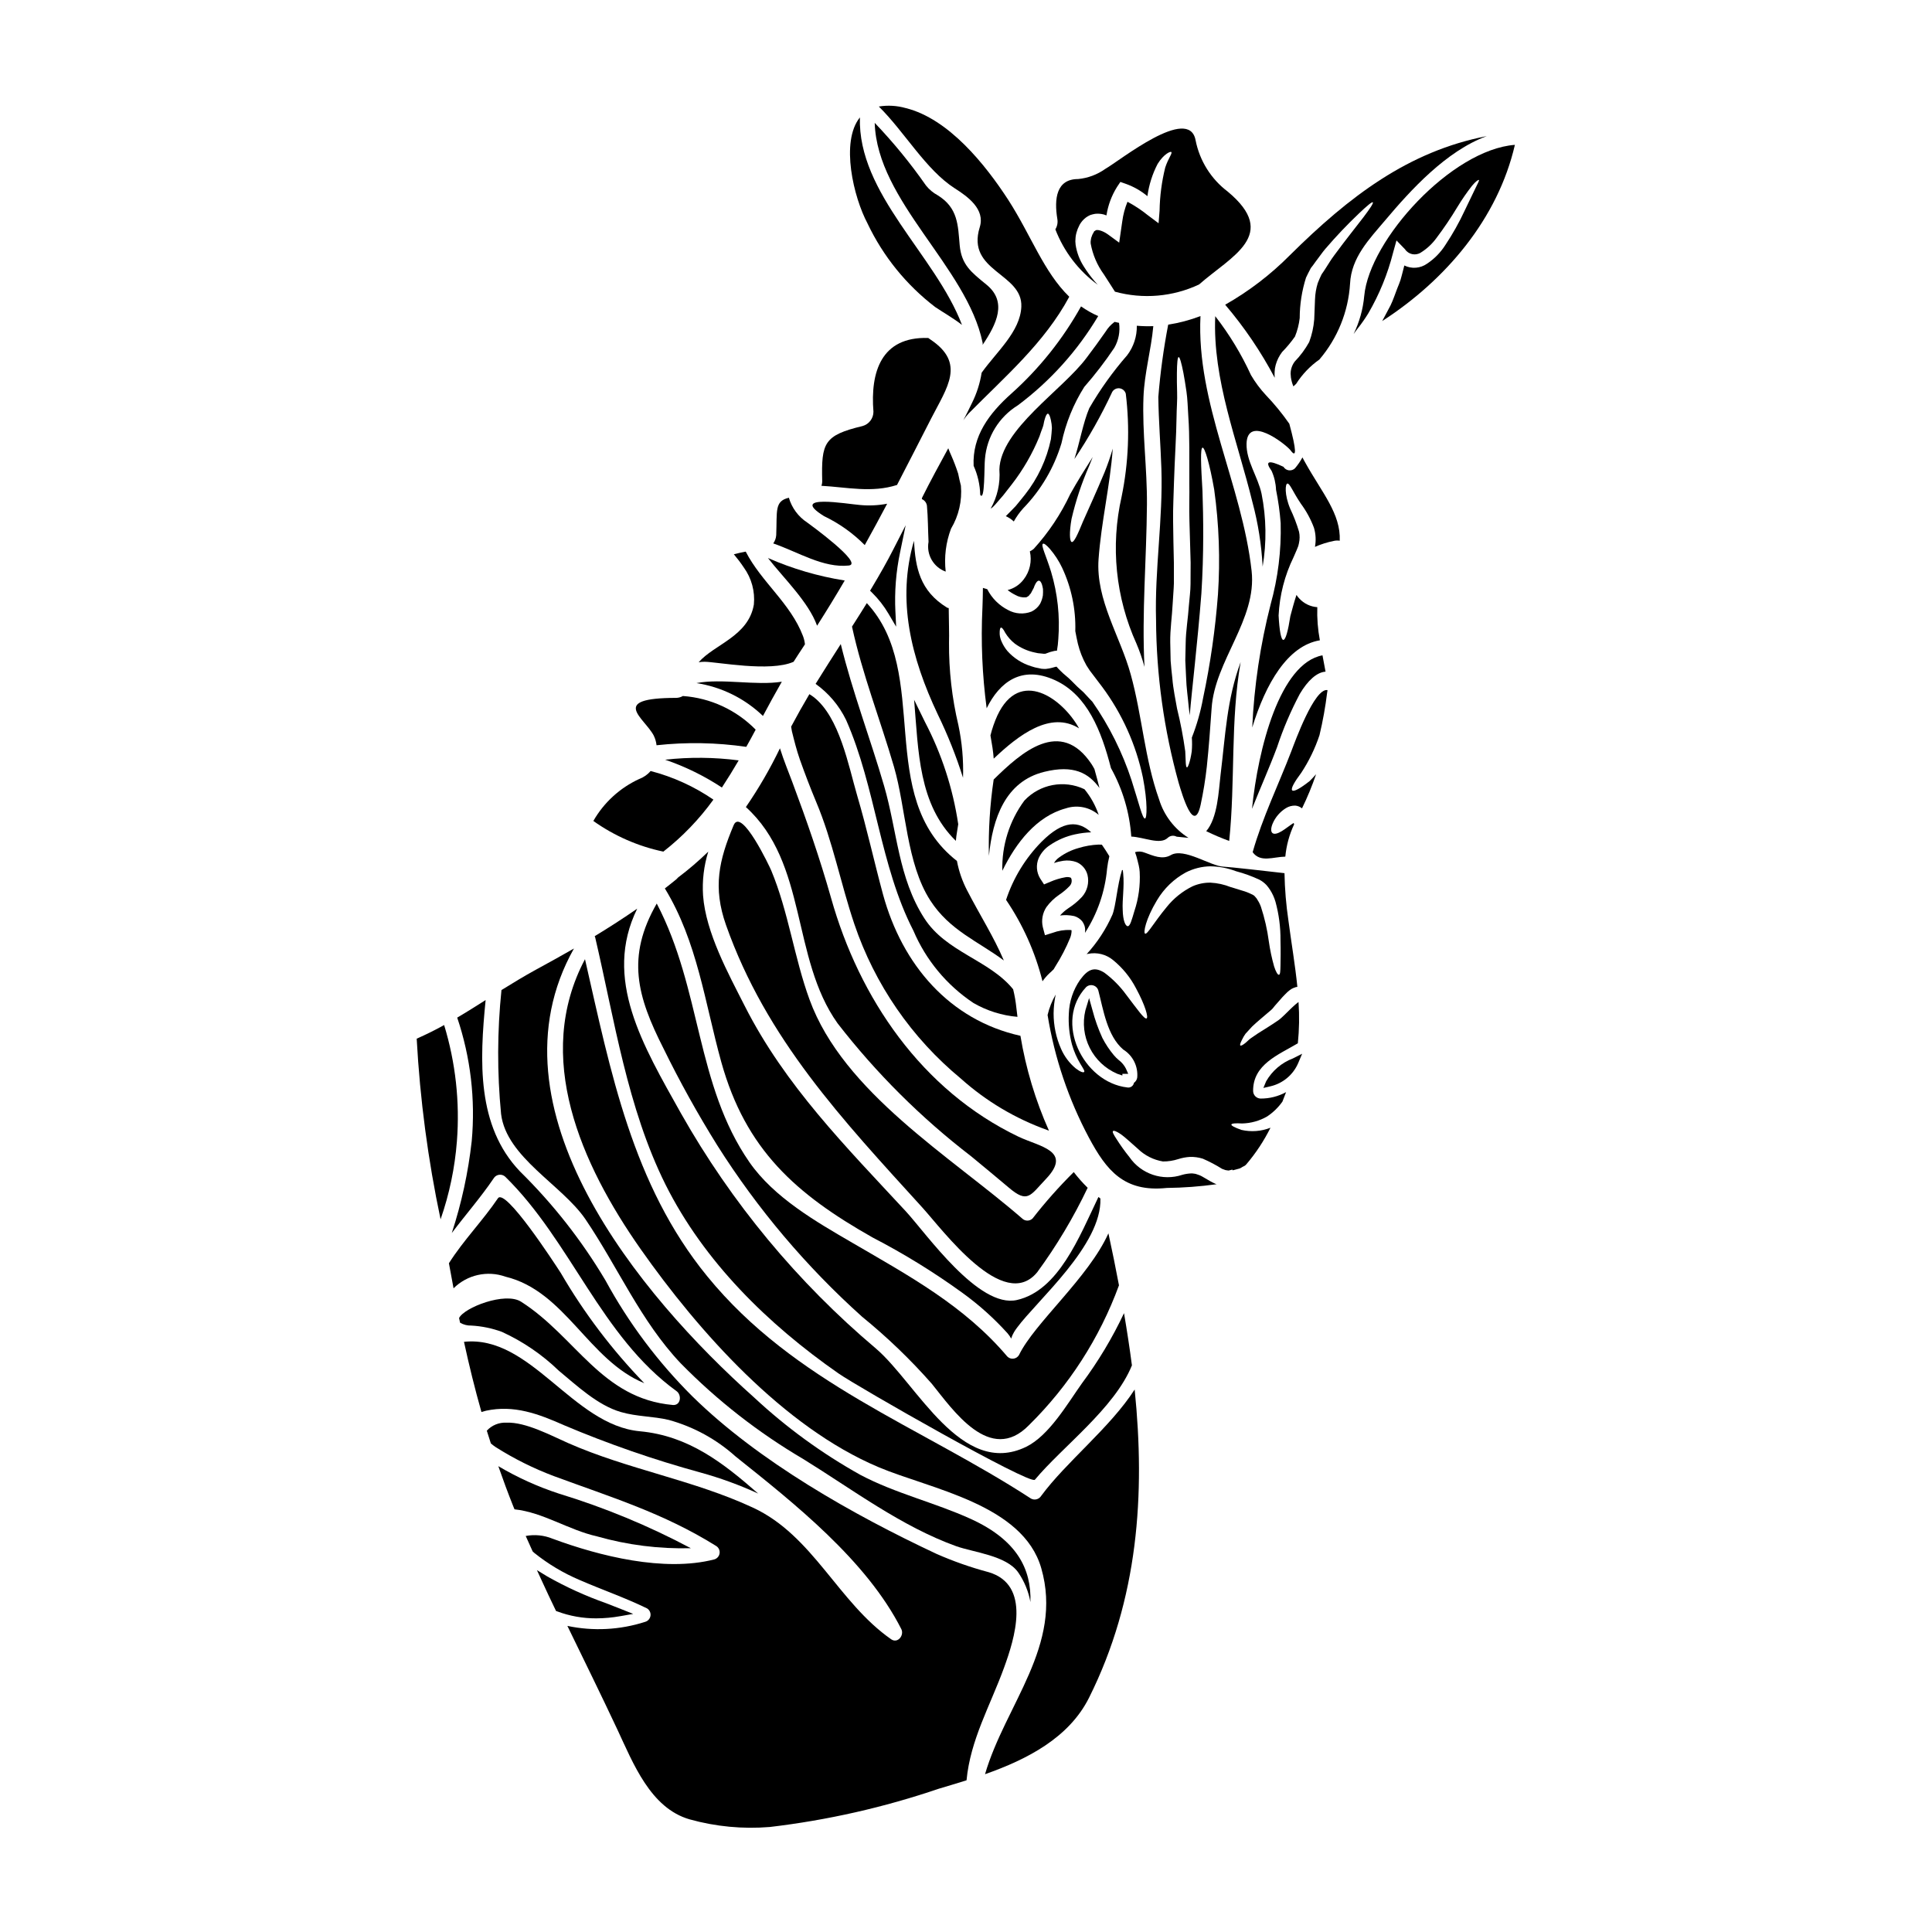 <?xml version="1.0" encoding="UTF-8"?>
<!-- Uploaded to: ICON Repo, www.svgrepo.com, Generator: ICON Repo Mixer Tools -->
<svg fill="#000000" width="800px" height="800px" version="1.1" viewBox="144 144 512 512" xmlns="http://www.w3.org/2000/svg">
 <g>
  <path d="m439.38 229.3c-0.957 0.699-1.766 1.578-2.383 2.59-1.621 2.332-3.297 4.633-5.023 6.906-6.356 8.555-22.867 18.992-23.129 29.664l0.004 0.004c0.273 3.59-0.527 7.176-2.305 10.309 0.066-0.031 0.129-0.066 0.188-0.105 0.102-0.102 0.152-0.102 0.34-0.262l0.602-0.602c0.703-0.812 1.438-1.676 2.195-2.539 0.73-0.941 1.492-1.883 2.25-2.879v0.004c3.019-3.894 5.492-8.18 7.352-12.742 0.289-0.84 0.547-1.621 0.836-2.328 0.289-0.703 0.316-1.441 0.496-1.992 0.293-1.098 0.602-1.699 0.891-1.699 0.289 0 0.578 0.629 0.816 1.754l-0.004 0.004c0.152 0.668 0.238 1.352 0.262 2.039-0.051 0.863-0.129 1.859-0.262 2.957v-0.004c-1.117 5.359-3.465 10.383-6.856 14.68-0.84 1.07-1.672 2.066-2.484 3.062-0.918 0.914-1.621 1.723-2.617 2.668 0.781 0.348 1.496 0.82 2.117 1.41 0.695-1.25 1.531-2.418 2.488-3.477 4.719-4.859 8.199-10.785 10.152-17.273 1.109-5.289 3.152-10.34 6.039-14.91 2.875-3.281 5.531-6.738 7.957-10.359 1.148-2.004 1.59-4.336 1.254-6.621-0.395-0.07-0.785-0.152-1.176-0.258z"/>
  <path d="m369.79 310.06c2.754 12.691 7.477 24.645 11.117 37.125 3.219 11.062 3.269 25.586 9.629 35.449 5.117 7.949 12.742 10.855 19.492 15.906-2.668-6.297-6.356-12.031-9.73-18.574l-0.004-0.004c-1.277-2.453-2.184-5.082-2.695-7.797-21.949-17.16-6.566-49.73-23.883-68.332-1.312 2.094-2.59 4.16-3.926 6.227z"/>
  <path d="m412.04 248.29c-5.902 5.258-10.387 11.25-10.02 19.152 1.09 2.422 1.684 5.035 1.75 7.691 1.281 1.938 1.023-7.613 1.258-9.547v-0.004c0.492-5.836 3.727-11.094 8.711-14.168 8.578-6.414 15.812-14.449 21.293-23.648-1.594-0.703-3.121-1.562-4.547-2.566-4.824 8.668-11.055 16.473-18.445 23.09z"/>
  <path d="m406.07 370.83c0.996-9.914 4.328-19.75 14.676-22.289 7.746-1.91 11.723 0.289 14.625 4.289-0.418-1.676-0.863-3.348-1.336-5.023-0.234-0.418-0.473-0.863-0.73-1.254-8.266-12.477-18.707-3.113-25.977 4.031h0.004c-0.996 6.699-1.418 13.473-1.262 20.246z"/>
  <path d="m398.65 272.7c-0.266-1.047-0.523-2.121-0.73-3.191-0.543-1.68-1.172-3.328-1.887-4.945-0.289-0.602-0.496-1.18-0.73-1.777-2.363 4.328-4.723 8.66-6.93 13.078l-0.078 0.395h-0.004c0.738 0.309 1.258 0.984 1.359 1.781 0.289 3.215 0.266 6.356 0.422 9.574l-0.004-0.004c-0.602 3.383 1.32 6.707 4.551 7.871-0.441-3.852 0.043-7.75 1.414-11.379 2.051-3.43 2.965-7.422 2.617-11.402z"/>
  <path d="m392.52 333.32c2.641 5.426 4.875 11.039 6.691 16.793 0.152-4.68-0.258-9.363-1.227-13.945-1.703-7.164-2.535-14.504-2.484-21.867 0.078-2.25-0.055-5.512-0.078-9.156-0.145-0.012-0.289-0.047-0.422-0.105-7.269-4.449-8.395-10.648-8.789-17.711-4.57 15.617-0.828 30.895 6.309 45.992z"/>
  <path d="m449.64 230.43c-1.457 0.055-2.918 0.02-4.371-0.105 0.051 2.824-0.852 5.578-2.562 7.824-3.785 4.34-7.148 9.035-10.035 14.02-1.645 3.871-2.484 8.922-3.938 13.473v0.004c3.793-5.664 7.144-11.613 10.023-17.793 0.402-0.676 1.168-1.047 1.945-0.945 0.781 0.102 1.426 0.66 1.641 1.418 1.109 9.098 0.738 18.312-1.102 27.289-2.977 13.07-1.594 26.754 3.938 38.965 0.848 2 1.559 4.055 2.121 6.148-0.734-14.414 0.547-28.438 0.652-43.031 0.078-9.496-1.281-18.996-0.918-28.465 0.25-6.426 2.031-12.469 2.606-18.801z"/>
  <path d="m423.22 400.89c0.156-0.262 0.316-0.523 0.496-0.84v0.004c1.516-2.394 2.82-4.914 3.898-7.535 0.234-0.59 0.355-1.223 0.367-1.855 0-0.102-0.055-0.102-0.055-0.18-0.051 0.023-0.102 0.023-0.262-0.027v-0.004c-1.609-0.059-3.215 0.199-4.723 0.762l-2.016 0.625-0.574-2.168c-0.414-1.82-0.062-3.731 0.969-5.289 0.926-1.262 2.059-2.359 3.348-3.242 1-0.664 1.926-1.434 2.758-2.301 0.516-0.516 0.711-1.27 0.5-1.969-0.105-0.184-0.105-0.266-0.266-0.316-0.422-0.137-0.871-0.164-1.305-0.078-1.379 0.242-2.723 0.645-4.004 1.203l-1.672 0.703-1.023-1.574v0.004c-0.992-1.629-1.137-3.633-0.395-5.391 0.645-1.41 1.68-2.606 2.981-3.449 2.008-1.375 4.266-2.344 6.648-2.856 1.406-0.312 2.844-0.496 4.285-0.543-3.269-2.984-7.246-3.402-13.129 2.484h-0.004c-4.285 4.344-7.512 9.621-9.422 15.418 4.457 6.57 7.727 13.875 9.656 21.578 0.527-0.754 1.129-1.457 1.801-2.09 0.398-0.34 0.746-0.707 1.141-1.074z"/>
  <path d="m443.8 365.7c3.402 0.156 7.641 2.277 9.656 0.344 0.633-0.609 1.59-0.738 2.363-0.316l3.148 0.316c-3.742-2.352-6.512-5.977-7.801-10.203-3.844-10.781-4.473-22.133-7.508-33.094-2.754-10.07-9.289-19.727-8.531-30.531 0.703-9.863 3.062-19.543 3.766-29.328-0.602 2.043-1.309 4.133-2.172 6.277-2.195 5.258-4.289 9.812-5.727 13.055-1.391 3.402-2.363 5.574-2.984 5.414-0.551-0.156-0.68-2.484-0.027-6.199l0.004 0.004c1.113-4.769 2.664-9.43 4.633-13.918l0.969-2.41c-2.043 3.219-4.059 6.41-5.938 9.785h-0.004c-2.484 5.316-5.754 10.227-9.707 14.566-0.309 0.258-0.652 0.477-1.02 0.652 0.602 2.606-0.004 5.348-1.648 7.457-1.051 1.391-2.547 2.375-4.238 2.801 0.641 0.508 1.332 0.945 2.066 1.305 0.82 0.484 1.773 0.707 2.723 0.633 0.289 0 0.52-0.234 0.836-0.422 0.184-0.367 0.578-0.547 0.707-0.992 0.234-0.422 0.418-0.812 0.602-1.125 0.105-0.348 0.246-0.68 0.418-0.996 0.289-0.547 0.602-0.891 0.918-0.891 0.316 0 0.574 0.316 0.812 0.969 0.121 0.402 0.219 0.812 0.285 1.23 0.031 0.574 0.02 1.152-0.027 1.727-0.125 0.766-0.375 1.508-0.73 2.199-0.543 0.895-1.332 1.613-2.277 2.066-2.035 0.793-4.316 0.641-6.227-0.418-2.375-1.203-4.305-3.137-5.508-5.512-0.395-0.105-0.789-0.234-1.148-0.344-0.027 1.777-0.051 3.586-0.129 5.363l-0.004 0.004c-0.426 8.859-0.047 17.738 1.125 26.527 3.402-6.906 9.258-11.484 18.129-7.43 8.555 3.938 12.27 13.422 14.809 23.281 3.102 5.586 4.941 11.781 5.387 18.152zm-12.637-38.219c-1.18-1.02-2.246-2.043-3.188-3.035-0.941-0.992-2.094-1.777-2.856-2.59-0.395-0.371-0.77-0.766-1.125-1.18-0.289 0-0.891 0.262-1.938 0.469-0.301 0.059-0.605 0.105-0.91 0.133l-0.496-0.004c-0.438 0-0.867-0.062-1.285-0.184-0.73-0.113-1.449-0.297-2.144-0.547-2.398-0.746-4.551-2.125-6.227-3.992-0.621-0.734-1.133-1.551-1.52-2.434-0.312-0.645-0.5-1.348-0.547-2.066-0.027-1.07 0.078-1.672 0.34-1.723s0.652 0.418 1.125 1.359c0.668 1.102 1.527 2.074 2.539 2.875 1.578 1.16 3.391 1.965 5.309 2.363 0.547 0.148 1.109 0.238 1.676 0.258 0.242 0.043 0.488 0.07 0.734 0.078l0.496-0.027c0.051-0.051 0.078-0.078 0.129-0.078 0.691-0.281 1.41-0.5 2.144-0.652 0.223-0.043 0.453-0.059 0.68-0.051 0.191-1.039 0.312-2.094 0.367-3.148 0.457-5.981-0.191-11.992-1.91-17.742-1.363-4.422-2.754-7.062-2.172-7.453 0.266-0.184 0.891 0.289 1.832 1.336 1.297 1.512 2.391 3.191 3.246 4.992 2.469 5.258 3.668 11.02 3.504 16.824 0.207 1.098 0.422 2.199 0.68 3.32 0.496 2.016 1.258 3.953 2.273 5.758 0.555 0.926 1.176 1.809 1.859 2.644 0.758 0.992 1.52 2.016 2.301 3.035v-0.004c5.301 7.141 8.984 15.344 10.805 24.043 1.281 6.621 1.074 10.805 0.551 10.859-0.68 0.074-1.574-3.938-3.543-10.07l0.004-0.004c-2.43-7.422-5.93-14.449-10.391-20.859-0.773-0.84-1.559-1.625-2.344-2.504z"/>
  <path d="m397.05 193.93c3.402 2.168 8.086 5.512 6.594 10.281-3.66 11.773 11.414 12.137 11.02 21.086-0.293 6.594-6.516 11.879-10.516 17.477v-0.004c-0.441 2.801-1.309 5.516-2.574 8.051-0.734 1.543-1.492 3.035-2.277 4.551h-0.004c0.422-0.641 0.895-1.246 1.414-1.809 9.684-9.809 20.094-18.703 26.66-30.922-6.773-6.566-10.098-16.242-16.164-25.664-6.047-9.312-15.742-21.48-27.16-24.332v0.004c-2.32-0.664-4.758-0.809-7.141-0.418 6.809 6.707 12.469 16.793 20.148 21.699z"/>
  <path d="m360.14 325.23c3.457 2.465 6.238 5.758 8.086 9.574 7.898 17.895 8.918 38.535 17.844 55.852v0.004c3.316 7.785 8.836 14.43 15.875 19.125 3.578 2.078 7.574 3.336 11.695 3.688-0.102-0.812-0.18-1.594-0.289-2.363-0.172-1.664-0.457-3.316-0.859-4.941-6.297-7.769-17.734-9.812-23.52-18.785-6.934-10.727-7.195-23.125-10.676-35.105-3.664-12.594-8.371-24.855-11.484-37.594-2.234 3.508-4.496 7.016-6.672 10.547z"/>
  <path d="m415.47 356.16c-3.969 5.375-6.023 11.922-5.84 18.602 3.613-7.402 9.055-14.441 16.801-16.531 3.012-1.008 6.332-0.355 8.738 1.723-0.84-2.477-2.117-4.781-3.773-6.801-5.398-2.566-11.836-1.352-15.926 3.008z"/>
  <path d="m429.96 337.02c-4.367-7.902-15.695-16.117-21.648-3.402-0.77 1.703-1.383 3.469-1.832 5.281 0.18 1.098 0.367 2.199 0.547 3.297 0.156 0.969 0.234 1.91 0.316 2.852 6.555-6.215 15.027-12.777 22.617-8.027z"/>
  <path d="m437.39 374.21c0.129-1.113 0.332-2.215 0.602-3.301-0.652-1.07-1.309-2.094-1.988-3.062-0.316 0-0.602-0.023-0.914-0.023h0.004c-1.785 0.082-3.555 0.387-5.262 0.914-1.863 0.516-3.621 1.367-5.18 2.516-0.547 0.383-1 0.883-1.332 1.465 0.797-0.281 1.617-0.48 2.457-0.602 1.191-0.176 2.41-0.051 3.539 0.363 1.43 0.621 2.492 1.863 2.879 3.375 0.496 2.066-0.051 4.246-1.465 5.836-1.055 1.129-2.246 2.121-3.543 2.957-0.836 0.555-1.602 1.219-2.273 1.969 1.254-0.168 2.527-0.113 3.766 0.156 0.828 0.242 1.566 0.723 2.117 1.387 0.273 0.375 0.484 0.789 0.629 1.23 0.102 0.375 0.156 0.762 0.156 1.148-0.004 0.23-0.02 0.457-0.051 0.684 3.305-5.113 5.316-10.949 5.859-17.012z"/>
  <path d="m488.46 327.9c2.117-3.582 4.527-5.754 6.824-5.902-0.23-1.336-0.523-2.824-0.812-4.328-11.301 2.09-17.082 24.773-18.676 40.68 2.168-5.469 4.578-10.832 6.644-16.352v-0.004c1.609-4.856 3.621-9.57 6.019-14.094z"/>
  <path d="m469.75 366.86c1.648-15.828 0.289-31.789 3.035-47.406-3.688 9.992-4.027 19.332-5.336 29.98-0.496 4.211-0.754 11.328-3.789 14.836h-0.004c1.984 0.969 4.019 1.832 6.094 2.59z"/>
  <path d="m404.4 235.4c3.742-5.574 6.621-11.461 0.969-16.012-4.004-3.269-6.566-5.231-7.039-10.387-0.473-5.281-0.395-9.914-5.859-13.266-1.191-0.648-2.242-1.527-3.086-2.59-4.094-5.867-8.633-11.414-13.578-16.586 0.629 20.824 24.434 38.145 28.594 58.254 0.039 0.191 0.039 0.391 0 0.586z"/>
  <path d="m485.95 263.26c1.723 2.379 1.637 0.059-0.266-6.957v-0.004c-1.875-2.691-3.957-5.234-6.227-7.609-1.5-1.609-2.82-3.383-3.934-5.285-2.543-5.551-5.723-10.793-9.473-15.617-0.73 16.898 5.902 33.039 9.863 49.309l0.004 0.004c1.492 5.574 2.394 11.293 2.695 17.059 1.082-6.406 0.984-12.953-0.289-19.324-0.969-4.527-4.082-8.637-3.977-13.266 0.219-7.672 10.055-0.117 11.602 1.691z"/>
  <path d="m384.01 283.2-3.344 6.535c-1.574 3.082-3.387 6.297-5.691 10.145l-0.395 0.664 0.551 0.543-0.004-0.004c1.68 1.656 3.137 3.523 4.332 5.555l2.027 3.434-0.191-3.981h-0.004c-0.258-5.269 0.156-10.547 1.238-15.711z"/>
  <path d="m434.91 219.46c-0.266-0.316-0.551-0.602-0.84-0.941h0.004c-1.059-1.238-2.019-2.555-2.879-3.934-1.105-1.73-1.836-3.676-2.144-5.703-0.086-0.609-0.094-1.223-0.023-1.832 0.051-0.652 0.191-1.293 0.418-1.91l0.156-0.473 0.207-0.445 0.316-0.68c0.422-0.742 0.988-1.395 1.672-1.906 0.359-0.262 0.746-0.48 1.152-0.656 0.414-0.133 0.832-0.234 1.258-0.312 0.793-0.09 1.594-0.027 2.359 0.184 0.223 0.066 0.441 0.145 0.656 0.234 0.41-2.676 1.363-5.238 2.797-7.535l0.891-1.336 1.492 0.523c2.066 0.742 3.988 1.84 5.676 3.246 0.402-2.981 1.312-5.867 2.699-8.535 1.672-2.719 3.508-3.43 3.637-3.148 0.316 0.367-0.789 1.574-1.621 4.106-0.926 3.738-1.426 7.566-1.492 11.414l-0.266 3.348-2.824-2.117v0.004c-1.684-1.367-3.496-2.566-5.414-3.586-0.688 1.668-1.152 3.418-1.387 5.207-0.102 0.652-0.18 1.336-0.289 1.988l-0.523 3.637-2.93-2.144c-1.492-1.098-3.086-1.441-3.402-1.047-0.105 0.027-0.105 0.102-0.156 0.129-0.051 0.027-0.078-0.129-0.207 0.207l-0.367 0.652h0.004c-0.047 0.074-0.082 0.152-0.109 0.238l-0.078 0.234c-0.141 0.297-0.23 0.613-0.258 0.941-0.07 0.336-0.09 0.68-0.055 1.023 0.531 2.961 1.73 5.758 3.504 8.188 1.125 1.805 2.172 3.32 2.934 4.578 7.418 2.039 15.32 1.363 22.285-1.91 8.531-7.512 21.426-13.133 7.562-24.645-4.391-3.324-7.406-8.148-8.477-13.551-1.727-9.445-20.016 5.336-23.965 7.586-2.113 1.5-4.586 2.422-7.168 2.668-5.805 0-6.379 5.285-5.512 10.57 0.172 0.953-0.012 1.934-0.523 2.758 2.254 5.871 6.152 10.973 11.23 14.684z"/>
  <path d="m301.6 392.1c0.055 0.102 0.098 0.207 0.129 0.316 5.117 21.844 8.531 45.207 18.625 65.48 10.234 20.469 27.133 37.02 45.812 50.047 5.203 3.637 50.855 29.664 52.086 28.203 7.246-8.711 21.086-18.895 25.719-30.309-0.602-4.629-1.312-9.234-2.094-13.84-3.09 6.555-6.824 12.785-11.152 18.602-3.82 5.363-8.688 13.84-14.785 16.824-17.188 8.32-28.934-16.715-39.789-26.027v-0.004c-20.801-17.547-38.305-38.664-51.695-62.359-10.07-18-20.719-35.633-11.586-54.234-3.691 2.566-7.43 4.965-11.27 7.301z"/>
  <path d="m462.14 227.76c-2.762 1.059-5.629 1.82-8.555 2.277-1.223 6.336-2.098 12.738-2.617 19.176 0.078 6.356 0.602 12.633 0.812 18.969 0.445 13.422-1.801 26.711-1.414 40.148v-0.004c0.078 14.582 2.09 29.09 5.992 43.141 0.918 3.062 4.082 13.918 5.836 5.754 0.703-3.32 1.25-6.644 1.621-10.016 0.547-5.156 0.914-10.336 1.277-15.516 0.84-12.633 12.035-23.488 10.598-36.387-2.539-22.859-14.684-44.418-13.551-67.543zm4.633 73.773c-0.699 9.227-2.016 18.395-3.938 27.445-0.652 3.586-1.652 7.098-2.984 10.488 0.086 1.223 0.078 2.445-0.027 3.664-0.418 2.856-1.047 4.328-1.277 4.238-0.344-0.078-0.316-1.621-0.445-4.262v-0.004c-0.527-3.809-1.25-7.59-2.172-11.324-0.418-2.461-1.02-5.117-1.254-8.086-0.156-1.492-0.344-2.984-0.445-4.578-0.027-1.598-0.051-3.269-0.105-4.945-0.051-3.43 0.473-6.691 0.652-10.309 0.078-1.727 0.266-3.453 0.316-5.258l-0.004-5.465c-0.078-3.766-0.18-7.477-0.207-11.02-0.051-3.613 0.156-7.016 0.234-10.309 0.207-6.516 0.625-12.402 0.68-17.238 0.023-2.434 0.234-4.633 0.152-6.594-0.078-1.961-0.059-3.66-0.059-5.023 0.023-2.754 0.18-4.328 0.469-4.328s0.73 1.488 1.254 4.184c0.266 1.363 0.523 3.035 0.812 4.973 0.289 1.938 0.344 4.238 0.5 6.723 0.367 5.051 0.23 10.91 0.262 17.426 0.051 3.242-0.078 6.691 0.027 10.176 0.102 3.559 0.207 7.223 0.316 10.988 0 1.91-0.027 3.793-0.027 5.676 0 1.883-0.289 3.742-0.422 5.547-0.23 3.481-0.836 6.988-0.863 10.125-0.051 1.574-0.078 3.09-0.102 4.582 0.051 1.488 0.152 2.957 0.207 4.394 0.078 2.856 0.496 5.512 0.703 7.926 0.078 0.758 0.184 1.492 0.266 2.223 0.574-6.93 2.039-18.809 3.086-32.273 0.68-10.629 0.523-20.223 0.289-27.207-0.418-6.957-0.602-11.355 0.027-11.461 0.547-0.102 1.859 4.109 3.086 11.148l-0.004-0.012c1.281 9.199 1.613 18.504 0.996 27.77z"/>
  <path d="m413.9 445.23c-25.641-12.297-42.176-36.676-49.652-63.23-2.984-10.539-6.465-20.562-10.285-30.766-0.941-2.539-2.246-5.652-3.266-8.922h-0.004c-2.606 5.414-5.625 10.617-9.027 15.566 16.406 14.859 11.957 40 24.305 57.32 10.234 13.203 22.121 25.035 35.367 35.211 3.324 2.754 6.691 5.512 9.969 8.293 5.074 4.328 5.703 2.121 9.863-2.246 7.141-7.512-1.676-8.559-7.269-11.227z"/>
  <path d="m414.03 503.12c-0.316 0.52-0.852 0.867-1.453 0.938-0.605 0.074-1.207-0.137-1.633-0.57-11.355-13.422-26.031-21.371-40.969-30.082-9.68-5.625-20.824-12.008-27.363-21.398-14.25-20.562-12.641-45.75-24.566-68.562-8.137 14.168-5.207 24.617 1.801 38.43 4.312 8.801 9.074 17.375 14.262 25.691 10.633 16.809 23.535 32.074 38.336 45.363 6.648 5.406 12.836 11.355 18.5 17.789 5.547 6.852 15.438 21.504 25.719 10.984 10.605-10.441 18.758-23.105 23.875-37.082-0.863-4.602-1.805-9.207-2.797-13.777-5.297 11.777-19.637 23.812-23.711 32.277z"/>
  <path d="m320.27 345.33c5.305 1.812 10.359 4.289 15.039 7.375 1.547-2.363 3.035-4.762 4.449-7.195-6.465-0.844-13.008-0.906-19.488-0.18z"/>
  <path d="m378.01 381.04c-2.363-8.711-4.289-17.555-6.856-26.238-2.301-7.871-4.656-20.746-11.535-26.082-0.418-0.316-0.758-0.523-1.125-0.758-1.672 2.824-3.293 5.703-4.836 8.609 0.102 0.68 0.18 1.152 0.207 1.23 0.625 2.535 1.254 5.047 2.117 7.508 1.336 3.766 2.754 7.477 4.289 11.148 4.426 10.488 6.516 21.711 10.152 32.465l-0.004-0.008c5.414 15.984 15.168 30.145 28.18 40.891 6.68 5.996 14.465 10.633 22.914 13.656 0.156 0.055 0.316 0.129 0.473 0.184-3.582-8.023-6.121-16.473-7.559-25.145-18.789-4.184-31.316-18.809-36.418-37.461z"/>
  <path d="m417.64 466.91c-0.766 0.75-1.992 0.75-2.758 0-18.918-16.43-47.379-33.383-56.352-58.023-4.082-11.172-5.574-23.258-10.152-34.219-0.316-0.789-7.871-16.824-9.941-12.008-3.938 9.34-5.547 16.508-2.039 26.477 10.676 30.215 30.922 51.641 52.008 74.848 5.547 6.094 21.559 27.945 30.453 17.188 5.156-7.027 9.637-14.527 13.383-22.398-1.324-1.297-2.555-2.688-3.688-4.16-3.898 3.863-7.543 7.969-10.914 12.297z"/>
  <path d="m413.51 488.51c-10.152 2.328-23.961-17.531-29.484-23.523-15.828-17.082-31.969-33.301-42.645-54.359-4.394-8.66-10.332-19.465-11.062-29.305-0.258-3.93 0.211-7.875 1.383-11.637-2.527 2.457-5.211 4.758-8.027 6.879-0.117 0.152-0.25 0.293-0.395 0.418-1.02 0.84-2.039 1.648-3.086 2.461 8.633 14.125 10.598 30.309 14.957 46.016 6.465 23.18 19.68 34.953 40.148 46.516 8.258 4.277 16.184 9.164 23.719 14.617 4.359 3.144 8.375 6.742 11.98 10.73 1.859 2.168 0 1.91 2.484-1.414 5.363-7.301 22.578-21.98 22.133-34.297-0.18-0.129-0.34-0.266-0.52-0.395-5.078 10.602-10.598 24.805-21.586 27.293z"/>
  <path d="m386.25 329.45c1.152 13.656 1.152 27.734 11.066 37.391 0.051-0.418 0.078-0.836 0.129-1.254 0.184-1.07 0.344-2.117 0.496-3.148h0.004c-1.406-9.465-4.387-18.625-8.816-27.105-0.934-1.957-1.934-3.894-2.879-5.883z"/>
  <path d="m308.4 572.3 3.41-0.598-3.215-1.281c-1.289-0.516-2.617-1.031-3.965-1.551-5.391-1.902-10.605-4.273-15.582-7.086l-2.754-1.68 1.344 2.93c1.152 2.519 2.336 5.039 3.543 7.531l0.164 0.355 0.375 0.137-0.004-0.004c3.297 1.227 6.793 1.848 10.312 1.828 2.137-0.008 4.269-0.203 6.371-0.582z"/>
  <path d="m405.95 560.63c-4.711-1.258-9.316-2.875-13.777-4.84-22.043-10.336-47.113-24.484-64.617-41.676v0.004c-9.152-9.09-16.934-19.465-23.098-30.793-6.285-10.574-13.91-20.289-22.68-28.91-11.484-12.031-10.676-29.301-9.082-45.391-2.484 1.574-4.996 3.168-7.535 4.656h0.004c3.547 10.523 4.856 21.672 3.844 32.727-0.922 8.281-2.691 16.441-5.281 24.359 3.633-4.836 7.664-9.418 11.117-14.52h-0.004c0.316-0.508 0.848-0.848 1.438-0.922 0.594-0.078 1.191 0.117 1.625 0.527 17.449 17.109 25.297 42.277 45.391 56.82 1.414 1.02 1.148 3.844-0.996 3.664-18.941-1.699-25.613-18.055-40.207-27.367-4.188-2.691-15.098 1.543-16.434 4.328 0.078 0.395 0.184 0.812 0.266 1.227v0.004c0.895 0.527 1.918 0.793 2.957 0.758 2.781 0.152 5.519 0.715 8.137 1.676 5.566 2.547 10.664 6.023 15.066 10.281 4.762 3.938 10.309 9.184 16.457 10.961 4.188 1.227 8.5 1.098 12.691 2.09h-0.004c6.586 1.812 12.66 5.137 17.734 9.707 15.594 12.453 34.691 27.551 43.898 45.73 0.812 1.625-0.941 3.902-2.691 2.695-14.074-9.809-20.641-27.441-36.605-34.875-15.723-7.324-33.062-10.098-49.027-17.133-4.367-1.914-11.25-5.625-16.301-5.391h0.004c-1.973-0.113-3.894 0.664-5.231 2.121 0.344 1.125 0.707 2.246 1.074 3.375 0.414 0.359 0.848 0.691 1.305 0.992 4.856 3.074 10.008 5.641 15.383 7.664 15.227 5.625 29.012 9.785 42.984 18.5 0.676 0.402 1.051 1.168 0.945 1.949-0.102 0.781-0.66 1.422-1.418 1.637-13.266 3.402-30.348-0.863-42.902-5.512-2.234-0.906-4.688-1.152-7.059-0.703 0.602 1.359 1.203 2.719 1.832 4.082 0.129 0.129 0.234 0.23 0.395 0.367h-0.004c3.668 2.953 7.727 5.383 12.059 7.219 5.902 2.566 12.031 4.684 17.844 7.512v-0.004c0.672 0.402 1.043 1.168 0.941 1.945-0.105 0.781-0.66 1.422-1.414 1.637-6.66 2.148-13.766 2.519-20.613 1.074 4.449 9.156 8.945 18.285 13.238 27.441 4.184 8.922 8.766 20.859 19.176 23.832 6.91 1.926 14.105 2.606 21.254 2.016 15.246-1.797 30.258-5.199 44.789-10.148 2.363-0.703 4.84-1.438 7.324-2.223 1.02-10.777 6.227-19.648 9.965-29.914 2.723-7.519 7.356-21.883-4.156-25.258z"/>
  <path d="m419.92 540.43c-0.57 0.914-1.75 1.227-2.695 0.711-29.613-19.254-62.68-30.582-85.805-58.918-19.855-24.301-25.586-54.258-32.391-84.027-13.707 25.871-1.043 54.316 14.734 76.809 15.352 21.844 37.852 47.168 63.02 57.789 13.711 5.809 38.301 9.812 43.168 26.816 5.859 20.434-9.52 36.102-14.91 54.574 11.195-3.938 22.262-9.656 27.57-20.273 13.078-26.188 14.914-53.922 12.086-81.676-6.488 10.094-18.133 19.172-24.777 28.195z"/>
  <path d="m293.43 521.68c11.781 4.984 23.875 9.18 36.211 12.555 5.238 1.445 10.348 3.309 15.281 5.574-9.262-8.113-18.422-15.309-31.344-16.508-17.871-1.648-28.883-25.586-46.617-23.703 1.359 6.25 2.879 12.453 4.629 18.602 0.395-0.105 0.758-0.234 1.203-0.344 7.402-1.59 13.852 0.812 20.637 3.824z"/>
  <path d="m440.54 424.98c-0.5-0.41-0.965-0.867-1.379-1.367-1.168-1.398-2.184-2.926-3.019-4.547-1.082-2.352-1.953-4.793-2.606-7.297l-0.914-3.262-0.98 3.238c-0.805 3.356-0.395 6.883 1.156 9.965 1.547 3.078 4.137 5.512 7.309 6.863l1.336 0.449v-0.441h1.547l-0.609-1.383c-0.438-0.871-1.066-1.629-1.84-2.219z"/>
  <path d="m327.07 554.29c-11.156-5.934-22.863-10.777-34.949-14.465-5.606-1.832-10.992-4.269-16.062-7.273 1.254 3.582 2.562 7.141 3.977 10.676 0.105 0.262 0.207 0.496 0.316 0.758 7.613 0.812 14.285 5.469 21.867 7.168h-0.004c8.078 2.301 16.461 3.356 24.855 3.137z"/>
  <path d="m391.85 225.38c2.144 1.441 4.785 2.93 7.086 4.723-7.066-18.574-27.656-34.715-27.051-54.988-5.231 6.465-1.645 21.254 2.016 28.094h-0.004c4.137 8.711 10.293 16.312 17.953 22.172z"/>
  <path d="m486.24 343.02c-3.43 8.957-7.668 17.613-10.273 26.816 2.039 2.852 5.512 1.227 8.66 1.18l-0.004 0.004c0.277-2.965 1.066-5.859 2.328-8.555v-0.051c-0.055-0.102-0.098-0.207-0.129-0.316-0.969 0.602-2.223 1.621-3.148 2.172-1.047 0.625-1.938 0.891-2.434 0.52-0.496-0.371-0.473-1.309 0.023-2.535v0.004c0.727-1.707 1.965-3.141 3.543-4.109 0.738-0.453 1.594-0.68 2.461-0.656 0.652 0.055 1.273 0.312 1.777 0.734 1.434-2.938 2.68-5.961 3.738-9.055-0.574 0.656-1.18 1.281-1.699 1.805-2.457 1.938-4.184 2.906-4.629 2.484s0.523-2.168 2.383-4.656v0.004c2.043-3.102 3.668-6.453 4.84-9.977 0.895-3.742 1.574-7.531 2.039-11.352 0.027-0.156 0.055-0.266 0.078-0.422 0-0.051-0.023-0.129-0.023-0.18-3.441-0.574-8.621 13.762-9.531 16.141z"/>
  <path d="m479.54 430.55-0.73 1.766 1.867-0.434h-0.004c3.289-0.758 6.023-3.039 7.356-6.144l1.055-2.488-2.41 1.223v0.004c-3.012 1.133-5.531 3.281-7.133 6.074z"/>
  <path d="m476.09 433.15c-0.078-7.062 6.691-9.602 11.852-12.664 0.371-3.633 0.434-7.289 0.18-10.934-0.047 0.043-0.098 0.082-0.156 0.105-0.234 0.172-0.461 0.355-0.676 0.547-0.5 0.422-0.996 0.918-1.469 1.363-0.473 0.445-0.969 0.941-1.438 1.414l-0.812 0.758c-0.258 0.234-0.527 0.453-0.809 0.652-2.121 1.465-3.981 2.562-5.414 3.481-0.652 0.469-1.281 0.891-1.832 1.254-0.547 0.367-0.969 0.863-1.363 1.18-0.758 0.625-1.254 0.891-1.441 0.758-0.184-0.129 0-0.68 0.445-1.543v0.004c0.254-0.551 0.562-1.078 0.918-1.574 0.496-0.551 1.074-1.18 1.75-1.91 1.363-1.312 3.062-2.668 4.867-4.238h0.004c0.211-0.176 0.414-0.367 0.598-0.574l0.523-0.656c0.445-0.496 0.867-0.992 1.336-1.516 0.477-0.574 0.984-1.125 1.52-1.648 0.297-0.32 0.621-0.621 0.965-0.891 0.199-0.164 0.41-0.312 0.629-0.445 0.359-0.203 0.75-0.363 1.152-0.469-0.051 0-0.129 0.023-0.207 0.023l0.23-0.051-0.023 0.027c0.129-0.039 0.258-0.066 0.395-0.078-0.574-5.758-1.574-11.512-2.363-17.531-0.621-4.168-0.973-8.379-1.047-12.594-3.938-0.469-14.957-1.699-16.164-1.723-3.402-0.105-10.438-5.117-13.969-3.062-2.25 1.309-4.723 0.129-6.906-0.652l-0.004-0.004c-0.812-0.336-1.719-0.383-2.566-0.129 0.27 0.719 0.488 1.453 0.66 2.195 0.129 0.445 0.23 0.918 0.34 1.387h-0.004c0.129 0.551 0.207 1.113 0.238 1.676 0.184 3.519-0.293 7.043-1.414 10.383-0.68 2.277-1.125 4.004-1.75 3.981-0.625-0.023-1.281-1.52-1.336-4.328-0.156-2.668 0.469-6.227 0.129-9.574-0.051-0.316-0.078-0.68-0.105-0.969-0.07 0.012-0.141 0.012-0.207 0-1.281 4.055-1.621 9.492-2.539 11.809-1.695 3.848-4.012 7.394-6.856 10.492 0.125-0.059 0.258-0.094 0.395-0.105 2.344-0.48 4.781 0.125 6.625 1.652 2.512 2.043 4.578 4.578 6.07 7.453 2.512 4.629 3.32 7.742 2.824 8.004-0.574 0.316-2.406-2.332-5.414-6.277-1.621-2.227-3.57-4.195-5.781-5.836-2.484-1.543-4.211-1.148-6.406 1.859h-0.004c-1.852 2.644-2.898 5.773-3.008 9-0.152 2.758 0.129 5.519 0.836 8.188 0.516 1.793 1.262 3.516 2.223 5.117 0.707 1.18 1.23 1.914 0.996 2.144s-0.996 0-2.223-0.941c-1.691-1.402-3.027-3.188-3.902-5.207-1.305-2.957-1.973-6.156-1.965-9.391 0.02-1.672 0.207-3.336 0.551-4.973-0.977 1.691-1.699 3.516-2.148 5.418 1.844 11.367 5.547 22.355 10.965 32.52 4.629 8.633 9.285 14.492 20.59 13.316v-0.004c4.438-0.047 8.867-0.379 13.262-0.988-0.105-0.027-0.184-0.055-0.266-0.078-2.094-0.918-3.481-2.094-4.578-2.41l-0.703-0.238c-0.086-0.008-0.172-0.023-0.258-0.051l-0.211-0.027c-0.293-0.059-0.59-0.074-0.887-0.051-0.754 0.039-1.5 0.16-2.223 0.367-5.199 1.727-10.914-0.199-14.012-4.715-1.234-1.527-2.379-3.125-3.426-4.789-0.758-1.148-1.148-1.887-0.914-2.094 0.234-0.207 0.965 0.078 2.117 0.867 1.203 0.863 2.668 2.273 4.449 3.816 1.828 1.781 4.156 2.957 6.672 3.375 1.379 0.008 2.75-0.207 4.066-0.633 0.992-0.316 2.016-0.508 3.055-0.574 1.164-0.039 2.32 0.121 3.43 0.469 1.773 0.766 3.484 1.668 5.117 2.695 0.289 0.078 0.574 0.234 0.863 0.316 0.289 0.078 0.578 0.078 0.867 0.129l0.941-0.234 0.051-0.023c0.027 0.023 0.055 0.078 0 0.078l0.055 0.102h0.129l0.602-0.156 1.148-0.312v-0.004c0.254-0.098 0.492-0.23 0.707-0.391 0.23-0.129 0.445-0.207 0.703-0.367l0.316-0.289c2.539-2.977 4.703-6.25 6.445-9.75-2.453 0.973-5.148 1.172-7.719 0.578-1.832-0.656-2.754-1.152-2.641-1.441 0.113-0.289 1.148-0.367 2.852-0.262h-0.004c2.328-0.055 4.606-0.691 6.621-1.855 1.582-1.055 2.957-2.387 4.055-3.938 0.34-0.867 0.652-1.699 0.969-2.512-2.07 1.133-4.394 1.719-6.75 1.703-1.086-0.023-1.961-0.895-1.984-1.98zm-31.578-2.195c-0.07 0.398-0.297 0.758-0.633 0.988-0.332 0.23-0.746 0.32-1.148 0.242-11.746-1.363-19.516-17.426-10.906-26.578v-0.004c0.5-0.469 1.211-0.648 1.871-0.465 0.664 0.18 1.184 0.695 1.371 1.355 1.336 5.117 2.328 11.98 6.594 15.641 2.547 1.578 3.984 4.453 3.715 7.434-0.082 0.562-0.398 1.062-0.863 1.387zm26.242 22.828h0.051c-0.031-0.004-0.059 0.004-0.078 0.027zm-0.602-74.691h-0.004c-1.711-0.688-3.523-1.086-5.363-1.18-1.637-0.02-3.258 0.309-4.758 0.969-2.68 1.32-5.031 3.219-6.891 5.555-3.402 4.109-5.074 7.273-5.676 6.988-0.496-0.207 0.102-3.766 3.148-8.84h0.004c1.84-3.102 4.477-5.652 7.641-7.379 2.023-1.031 4.25-1.586 6.516-1.625 2.328 0.039 4.629 0.48 6.805 1.309 2.129 0.562 4.207 1.316 6.199 2.25 0.68 0.363 1.297 0.832 1.832 1.387 0.355 0.402 0.676 0.832 0.969 1.285 0.629 0.973 1.113 2.035 1.438 3.148 0.914 3.332 1.363 6.777 1.332 10.23 0.078 2.824 0.027 5.078 0 6.621-0.027 1.543-0.074 2.434-0.395 2.512-0.32 0.078-0.812-0.703-1.309-2.25h0.004c-0.613-2.164-1.074-4.363-1.391-6.59-0.41-3.113-1.109-6.176-2.09-9.16-0.25-0.695-0.582-1.355-0.996-1.969-0.051-0.234-0.574-0.703-0.84-1.047 0 0.105-0.262-0.207-0.625-0.316v0.004c-0.793-0.406-1.629-0.727-2.488-0.965-1-0.328-2.019-0.637-3.066-0.953z"/>
  <path d="m489.16 265.22c-0.555 1.023-1.215 1.988-1.969 2.875-0.43 0.422-1.027 0.621-1.625 0.547-0.598-0.078-1.125-0.422-1.438-0.938-3.977-1.883-5.023-1.523-3.148 1.074 0.715 1.582 1.113 3.285 1.184 5.019 0.59 2.91 1 5.856 1.227 8.816 0.188 7.281-0.711 14.547-2.664 21.559-2.734 10.68-4.367 21.609-4.871 32.621 3.543-11.586 9.367-21.688 17.922-23.102v0.004c-0.547-2.898-0.773-5.844-0.68-8.789-1.82-0.125-3.523-0.941-4.758-2.281-0.285-0.297-0.539-0.617-0.762-0.965-0.68 2.066-1.18 3.977-1.621 5.625-0.602 3.898-1.254 6.297-1.859 6.297-0.602 0-1.047-2.512-1.254-6.461v0.004c0.258-5.379 1.609-10.648 3.977-15.488 0.266-0.629 0.68-1.52 0.84-1.938l0.395-0.992c0.051-0.266 0.129-0.5 0.18-0.734h-0.004c0.234-1.008 0.242-2.051 0.027-3.059-0.613-2.082-1.391-4.113-2.328-6.07-1.621-3.871-1.309-6.672-0.758-6.691 0.656-0.078 1.418 2.144 3.543 5.285h-0.004c1.465 1.973 2.644 4.137 3.504 6.438 0.484 1.629 0.574 3.352 0.266 5.023v0.027c1.594-0.703 3.262-1.23 4.969-1.574 0.523-0.121 1.066-0.141 1.594-0.055 0.316-7.117-4.68-12.691-9.105-20.645-0.305-0.48-0.512-0.965-0.777-1.434z"/>
  <path d="m277.94 482.33c15.855 3.816 22.004 22.184 36.809 28.23h0.004c-8.535-8.801-15.965-18.605-22.133-29.199-1.777-2.754-14.73-22.656-16.664-19.801-4.082 6.016-9.129 11.117-12.988 17.211 0.418 2.223 0.84 4.449 1.227 6.644 3.606-3.586 8.953-4.789 13.746-3.086z"/>
  <path d="m538.01 180.07c-20.746 4.004-36.461 15.984-52.137 31.523-5.102 5.152-10.883 9.582-17.188 13.16 5.07 5.953 9.473 12.445 13.129 19.359-0.047-0.523-0.055-1.051-0.023-1.574 0.02-0.621 0.113-1.238 0.285-1.836 0.344-1.238 0.922-2.402 1.703-3.422 1.242-1.266 2.379-2.633 3.398-4.082 0.641-1.566 1.062-3.215 1.258-4.894 0.012-3.637 0.574-7.254 1.672-10.727 0.344-0.789 0.73-1.441 1.074-2.144l0.207-0.395 0.184-0.234 0.367-0.473 0.676-0.941c0.918-1.18 1.754-2.434 2.644-3.481l0.004 0.004c2.793-3.266 5.754-6.383 8.867-9.34 2.195-2.09 3.481-3.148 3.688-2.957 0.207 0.191-0.703 1.598-2.512 3.981-1.805 2.383-4.578 5.781-7.742 10.098-0.812 1.074-1.52 2.273-2.301 3.481l-0.602 0.918-0.316 0.445-0.129 0.207v0.027l-0.078 0.129c-0.289 0.68-0.68 1.438-0.918 2.117v-0.004c-0.434 1.406-0.68 2.863-0.73 4.332-0.078 1.727-0.156 3.508-0.207 5.336h-0.004c-0.164 2.039-0.613 4.047-1.332 5.965-1.039 1.879-2.324 3.613-3.82 5.156-0.445 0.582-0.766 1.254-0.945 1.965-0.102 0.402-0.156 0.816-0.156 1.234 0.008 0.34 0.035 0.68 0.078 1.02 0.121 0.816 0.344 1.617 0.66 2.379 0.23-0.234 0.469-0.445 0.73-0.68 1.605-2.527 3.695-4.715 6.148-6.434 4.824-5.644 7.68-12.707 8.137-20.117 0.34-6.957 5.074-11.773 9.34-16.824 6.695-7.941 16.113-18.324 26.891-22.277z"/>
  <path d="m329.15 319.51c0.512-0.086 1.027-0.133 1.543-0.133 3.242 0 17.371 2.797 23.617 0 0.812-1.277 1.621-2.535 2.461-3.789 0.18-0.293 0.367-0.578 0.547-0.84-0.078-0.754-0.254-1.492-0.523-2.199-3.293-8.66-11.02-14.289-15.172-22.367-1.047 0.18-2.094 0.445-3.148 0.703 0.945 1.117 1.828 2.289 2.641 3.508 2.055 2.836 3.004 6.324 2.668 9.809-1.434 8.453-10.512 10.547-14.633 15.309z"/>
  <path d="m367.86 297.84c-7.012-1.105-13.852-3.109-20.352-5.965 4.184 5.359 10.777 11.668 13.027 17.945 2.535-3.977 4.973-7.949 7.324-11.98z"/>
  <path d="m362.39 280.79c4.008 1.914 7.652 4.508 10.777 7.664 2.016-3.637 4.004-7.273 5.938-10.961v-0.004c-2.371 0.457-4.793 0.57-7.195 0.34-3.219-0.238-19.203-3.059-9.52 2.961z"/>
  <path d="m368.93 293.87c4.16-0.445-10.676-11.148-10.984-11.379-2.367-1.543-4.102-3.879-4.891-6.594-3.844 0.941-3.09 3.402-3.348 9.938l-0.004 0.004c-0.051 0.781-0.324 1.535-0.785 2.172 6.648 2.301 13.262 6.566 20.012 5.859z"/>
  <path d="m381.72 272.52c3.035-5.832 6.019-11.719 9.055-17.633 4.266-8.316 9.156-14.648-0.18-20.898l-0.004-0.004c-0.191-0.152-0.391-0.293-0.602-0.422h-0.105c-12.375-0.34-15.254 9.023-14.414 19.543 0.004 1.77-1.176 3.32-2.875 3.797-10.281 2.461-10.934 4.477-10.703 14.562 0.012 0.434-0.059 0.871-0.211 1.277 6.781 0.379 13.395 1.922 20.039-0.223z"/>
  <path d="m261.7 415.65c-2.363 1.309-4.785 2.512-7.273 3.609 0.875 16.098 2.992 32.102 6.332 47.875 2.328-6.691 3.785-13.656 4.328-20.723 0.797-10.375-0.352-20.809-3.387-30.762z"/>
  <path d="m505.54 222.39c-0.316 3.519-1.27 6.949-2.816 10.125l0.34-0.473 0.758-1.02 0.004 0.004c1.012-1.277 1.945-2.613 2.797-4.004 2.93-5.031 5.137-10.449 6.566-16.09l0.891-3.215 2.25 2.328v-0.004c0.906 1.383 2.754 1.789 4.16 0.918 1.617-1 3.023-2.301 4.148-3.832 2.027-2.684 3.91-5.477 5.641-8.363 1.156-1.902 2.422-3.734 3.789-5.492 0.996-1.203 1.727-1.699 1.859-1.574 0.129 0.125-0.262 0.84-0.914 2.172-0.652 1.336-1.621 3.375-2.856 5.934v0.004c-1.469 3.16-3.18 6.203-5.113 9.105-1.254 1.98-2.914 3.676-4.867 4.969-1.766 1.25-4.078 1.43-6.019 0.473-0.152 0.547-0.289 1.098-0.418 1.648-0.207 0.73-0.367 1.488-0.602 2.219-0.234 0.73-0.547 1.441-0.836 2.172-0.578 1.465-1.047 2.984-1.777 4.5-0.734 1.363-1.469 2.754-2.223 4.188 16.875-10.91 30.633-27.133 35.16-46.695-16.758 1.262-38.535 25.094-39.922 40.004z"/>
  <path d="m299.16 467.13c8.582 12.664 14.598 26.945 25.246 38.18v-0.004c9.672 9.859 20.605 18.391 32.516 25.383 12.988 8.031 26.004 17.867 40.496 23.074 4.555 1.621 13.293 2.461 16.406 6.93 1.633 2.363 2.738 5.047 3.246 7.871 0.289-8.711-3.543-16.457-15.828-22.043-9.52-4.328-19.938-6.75-29.199-11.645l0.004 0.004c-10.195-5.684-19.664-12.578-28.203-20.535-30.309-27.023-71.547-76.652-47.742-118.98-3.32 1.91-6.691 3.766-10.102 5.625-3.109 1.699-6.121 3.543-9.105 5.387-1.129 10.922-1.164 21.93-0.102 32.859 1.414 11.492 16.148 18.766 22.367 27.895z"/>
  <path d="m333.06 355.91c-5.066-3.473-10.695-6.043-16.641-7.586-0.809 0.957-1.855 1.688-3.035 2.121-5.106 2.352-9.352 6.238-12.141 11.117 5.559 3.957 11.875 6.723 18.551 8.125 5.051-3.945 9.516-8.582 13.266-13.777z"/>
  <path d="m317.99 341.5c7.914-0.867 15.902-0.723 23.781 0.422 0.84-1.492 1.672-3.012 2.488-4.555-5.125-5.227-11.984-8.398-19.289-8.918-0.547 0.32-1.172 0.492-1.805 0.496-17.973 0.027-8.344 5.285-5.902 10.02h-0.004c0.391 0.797 0.637 1.656 0.73 2.535z"/>
  <path d="m351.19 324.66c-6.906 1.098-15.883-0.941-22.629 0.367v-0.004c6.633 1.023 12.789 4.062 17.629 8.711 1.625-3.035 3.273-6.066 5-9.074z"/>
 </g>
</svg>